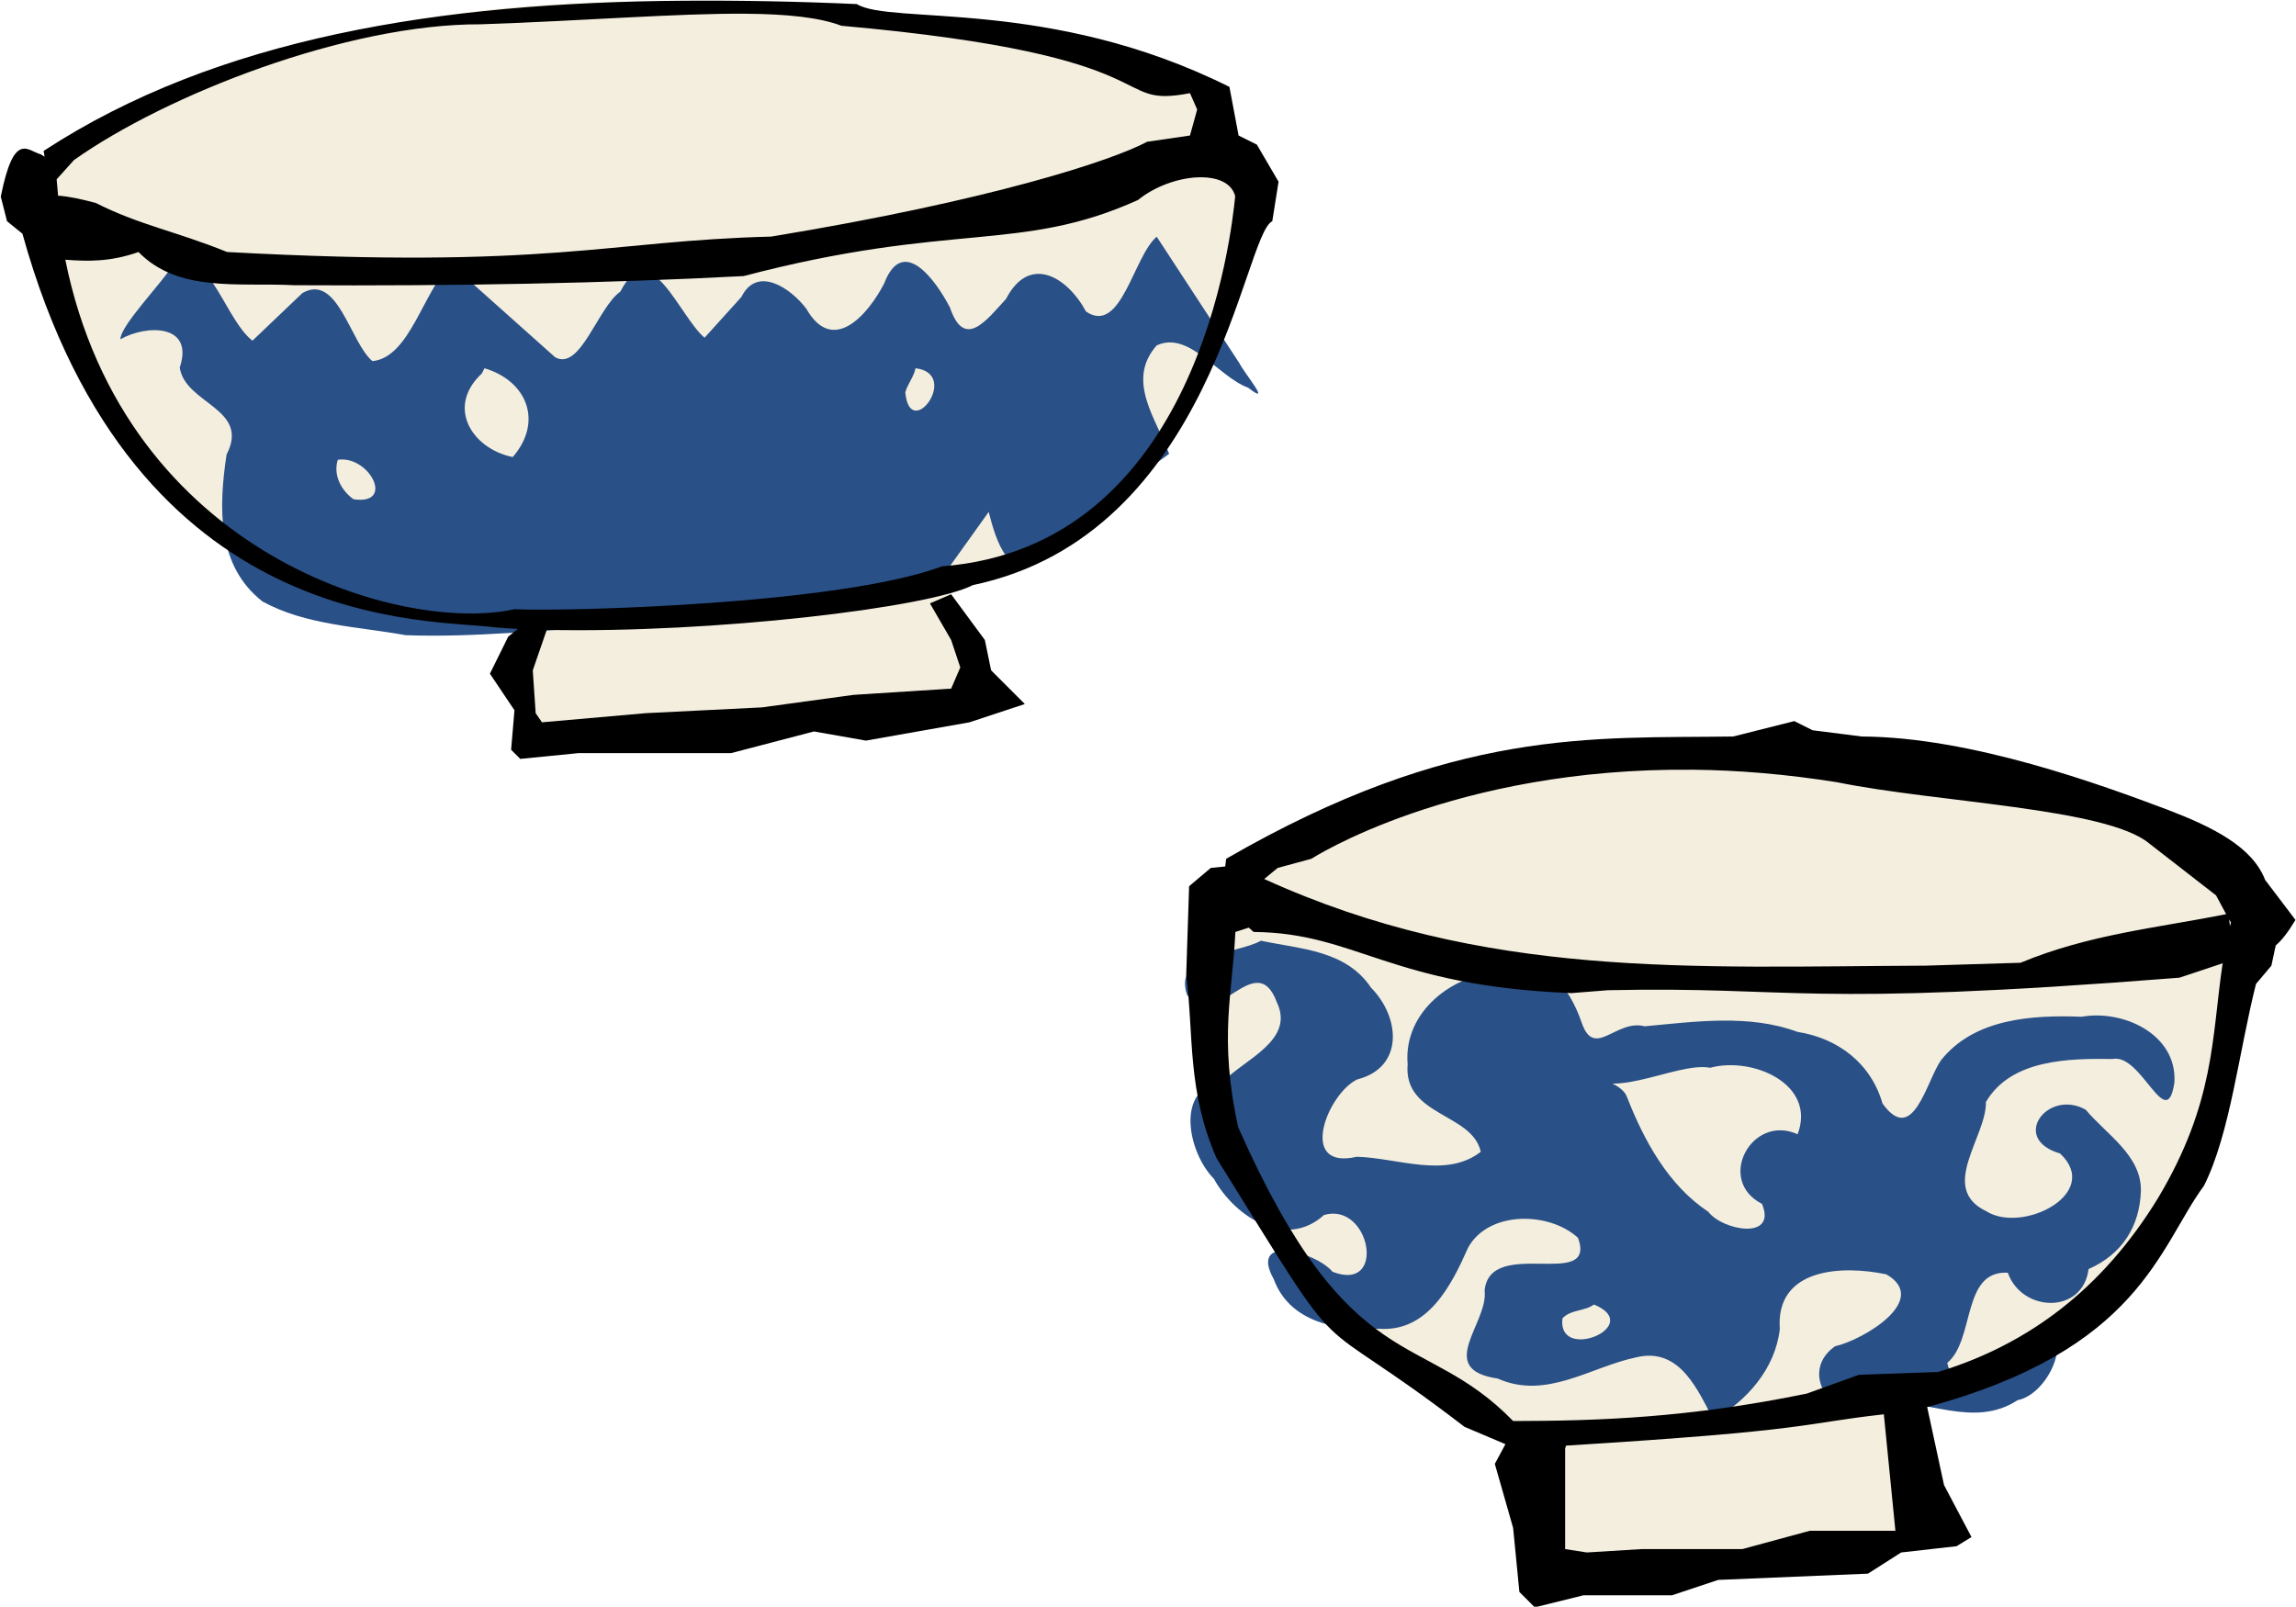 <svg xmlns="http://www.w3.org/2000/svg" viewBox="0 0 149.03 104.3"><defs><filter id="a" color-interpolation-filters="sRGB"><feGaussianBlur stdDeviation=".445"/></filter><filter id="b" color-interpolation-filters="sRGB"><feGaussianBlur stdDeviation=".429"/></filter></defs><path d="M2.826 12.357c.427 22.999 22.512 30.121 31.562 28.309l-.488 2.44.65 4.719 29.123-2.766-2.115-7.159c19.238-3.995 20.499-25.272 18.059-29.61C81.65 2.037 20.604-8.375 2.826 12.358z" color="#000" fill="#f4eede"/><path d="M2562.2 1422.3c-2.7 2.286-4.113 11.424-8.177 8.659-2.193-4.07-6.578-6.647-9.25-1.467-2.243 2.427-4.815 5.957-6.49 1.011-1.624-3.139-5.449-8.49-7.623-2.776-1.882 3.62-5.933 8.288-9.001 2.906-1.809-2.394-5.689-5.032-7.507-1.366l-4.265 4.72c-2.924-2.443-6.304-12.083-9.746-5.329-2.588 1.787-4.635 9.245-7.551 7.582l-12.046-10.752c-3.24 3.148-4.745 10.778-9.084 11.208-2.564-2.12-4.018-10.257-8.112-7.87l-5.773 5.506c-3.103-2.444-4.745-10.017-8.777-9.3-1.821 2.818-6.46 7.48-6.505 9.137 3.014-1.714 8.57-1.806 6.873 3.265.606 4.227 8.194 4.723 5.418 10.066-.914 6.048-1.164 12.854 4.162 17.013 4.996 2.74 11.004 2.889 16.538 3.893 8.273.313 16.53-.718 24.796-.999 11.9-.82 23.746-2.268 35.62-3.388l7.062-9.875c.776 3.113 2.53 8.892 5.895 4.218l14.98-10.937c-1.473-4.065-5.04-8.472-1.435-12.55 3.75-1.743 7.055 3.598 10.598 4.905 2.845 2.227-.436-1.642-1.027-2.835l-9.572-14.645zm-77.781 15.219c4.958 1.473 6.806 6.21 3.272 10.279-4.69-.955-7.769-5.778-3.568-9.68l.296-.599zm49.875 0c5.277.63-.655 8.623-1.184 2.782.281-.976.987-1.777 1.184-2.782zm-66.844 10.594c3.626-.556 6.699 5.28 1.827 4.568-1.433-1-2.385-2.818-1.827-4.568z" transform="translate(-1362.314 -782.543) scale(.561)" filter="url(#a)" fill="#295087"/><path d="M44.426.047C28.574.155 14.1 2.432 2.832 9.797l.062.375-.25-.156C1.784 9.793.91 8.469.05 12.766l.406 1.594 1 .812c7.294 26.266 26.65 24.967 30.75 25.562.46.03.93.073 1.407.094l-.625.5-1.188 2.406 1.594 2.375-.219 2.562.594.594 3.781-.375h9.906l5.375-1.406 3.375.594 6.72-1.188 3.593-1.187-2.188-2.188-.406-1.969-2.187-2.968-1.375.593 1.375 2.375.593 1.782-.593 1.375-6.344.406-5.938.812-7.53.375-6.75.594-.407-.594-.188-2.78.907-2.626c10.852.228 24.84-1.45 27.656-2.906 15.649-3.282 17.52-22.7 19.438-23.625l.406-2.563-1.406-2.406-1.188-.594L79.8 5.64C68.16-.17 57.821 1.633 55.613.265 51.831.094 48.084.022 44.425.047zm3.969.844c2.675.02 4.795.237 6.219.781 21.889 1.95 17.254 5.406 22.625 4.375l.468 1.062-.468 1.688-2.782.406c-2.242 1.208-10.153 3.815-24.406 6.156-10.71.271-14.276 2.138-35.312 1-3.325-1.348-5.669-1.742-8.531-3.187-.891-.235-1.742-.429-2.438-.469l-.094-1.062 1.125-1.25c6.002-4.254 17.746-8.847 26.375-8.813 6.757-.227 12.76-.72 17.22-.687zm29.28 10.625c1.25-.067 2.264.312 2.5 1.219-.242 2.37-2.372 22.75-19.03 24.03-6.624 2.477-24.39 2.944-27.75 2.782-7.17 1.604-25.265-3.422-29.156-22.688 1.441.114 2.928.147 4.75-.5 2.6 2.66 6.536 1.97 10.125 2.156 10.496.06 20.247-.125 29.156-.594 13.532-3.552 17.96-1.489 25.594-4.937 1.063-.866 2.545-1.402 3.812-1.47z"/><g><path d="M79.165 58.402c-4.658 25.222 16.314 32.599 19.523 35.467l2.603 8.46 24.08-2.44-.652-8.948c20.976-8.494 18.566-20.174 21.476-30.261 3.547-8.605-45.918-21.22-67.03-2.278z" color="#000" fill="#f4eede"/><path d="M2572.8 1555.2c-2.897 1.597-10.18 1.396-8.552 6.253 3.19 4.702 7.95-5.696 10.387.858 2.13 4.426-3.754 6.607-6.247 9.217-5.612.672-4.01 8.222-1.034 11.215 2.403 4.373 8.307 8.232 12.742 4.192 5.356-1.554 7.303 9.037.995 6.574-2.012-2.369-9.744-4.403-6.809.856 1.857 5.04 7.455 6.007 12.174 5.737 5.658.402 8.377-5.016 10.31-9.38 2.367-4.318 9.436-4.19 12.723-1.135 2.223 6.154-10.159-.206-10.81 6.075.475 3.78-5.816 9.126 1.515 10.201 5.609 2.495 10.705-1.329 15.98-2.444 5.26-1.31 7.269 4.155 9.012 7.205 3.82-2.177 7.114-5.877 7.646-10.48-.513-7.104 7.216-7.414 12.325-6.341 5.134 2.963-2.693 7.602-5.939 8.328-4.803 3.369.873 10.16 5.225 6.456 5.307-.436 10.831 3.1 15.903-.221 4.22-.82 7.366-10.036.757-7.263-2.572.942-7.794 8.06-8.897 2.946 3.22-2.646 1.65-10.728 7.007-10.433 1.622 4.61 8.678 4.845 9.343-.42 3.873-1.72 5.91-4.893 6.055-9.042.086-4.102-3.978-6.53-6.381-9.395-4.377-2.484-8.82 3.366-2.967 5.06 4.91 4.62-4.365 9.334-8.546 6.678-5.557-2.663.036-8.567-.037-12.636 2.903-4.96 9.62-5.044 14.672-4.979 3.343-.675 6.241 8.774 7.137 2.714.334-5.552-5.894-8.456-10.732-7.6-5.688-.218-12.4.182-16.26 5.014-1.705 2.396-3.222 9.99-6.78 5.026-1.34-4.629-5.108-7.545-9.841-8.29-5.615-2.077-11.844-1.183-17.684-.644-3.312-.882-5.825 3.889-7.296-.461-1.403-4.056-4.275-8.023-9.05-5.873-5.704.138-11.601 4.587-11.074 10.721-.518 6.017 7.483 5.633 8.46 10.134-4.024 3.139-9.679.685-14.347.577-6.838 1.582-3.456-7.208.023-8.94 5.51-1.396 4.98-7.249 1.64-10.613-2.91-4.36-8.152-4.472-12.746-5.447zm36.828 14.518c2.57 4.809 11.085-.595 15.153.182 4.89-1.33 12.311 1.88 10.114 7.692-5.309-2.4-9.478 5.331-4.122 8.055 1.773 4.265-4.567 3.088-6.208.921-4.601-3.04-7.426-8.21-9.391-13.229-.645-1.905-4.132-2.13-5.547-3.621zm1.703 27.576c5.972 2.47-4.28 6.766-3.647 1.61.944-1.045 2.56-.803 3.647-1.61z" transform="translate(-1361.495 -811.398) scale(.561)" filter="url(#b)" fill="#295087"/><path d="M116.465 46.812l-3.969 1c-9.124.13-18.106-.615-32.906 7.937l-.063.5-.937.094-1.407 1.188-.187 5.75c.496 3.912.051 7.52 1.969 11.906 9.097 14.634 5.348 9.189 16.094 17.438l2.656 1.125-.688 1.28 1.188 4.157.406 4.156 1 1 3.156-.781h5.75l3-1 9.72-.406 2.155-1.375 3.594-.406.97-.594-1.782-3.375-1.094-5.063c13.84-3.734 15.018-10.36 17.97-14.375 1.703-3.4 2.263-8.707 3.374-13.094l1-1.187.281-1.313c.01-.008.022-.023.031-.03.363-.306.761-.813 1.25-1.626l-1.968-2.594c-.831-2.163-3.421-3.445-6.344-4.562-4.231-1.59-12.712-4.72-19.844-4.75l-3.187-.406-1.188-.594zm-6.531 3.156c2.892.032 5.996.286 9.312.813 6.462 1.318 17.49 1.667 20.25 3.968l4.344 3.375.656 1.22c-4.444.89-8.9 1.304-13.344 3.155l-6.156.188c-15.296.066-28.64.879-42.938-5.625l.875-.719 2.187-.594s9.194-5.953 24.812-5.78zm34.75 9.719l.125.187-.062.25-.062-.437zm-63.625.531l.312.281c6.679.06 8.789 3.503 20.625 3.97l2.375-.188c12.365-.265 12.356 1.139 37.094-.813l2.813-.937-.031.156c-.686 4.674-.482 8.894-4.157 15.062-3.653 5.984-8.512 9.558-14.28 11.312l-5.157.188-3.375 1.218c-7.652 1.573-13.498 1.774-19.062 1.782-5.915-6.085-10.499-2.499-17.844-19.062-1.288-5.853-.354-8.764-.187-12.688l.875-.282zm41.219 31.594l.75 7.563h-5.563l-4.375 1.187h-6.531l-3.563.219-1.406-.219v-6.531l.062-.187c16.134-.996 15.118-1.415 20.625-2.032z"/></g></svg>